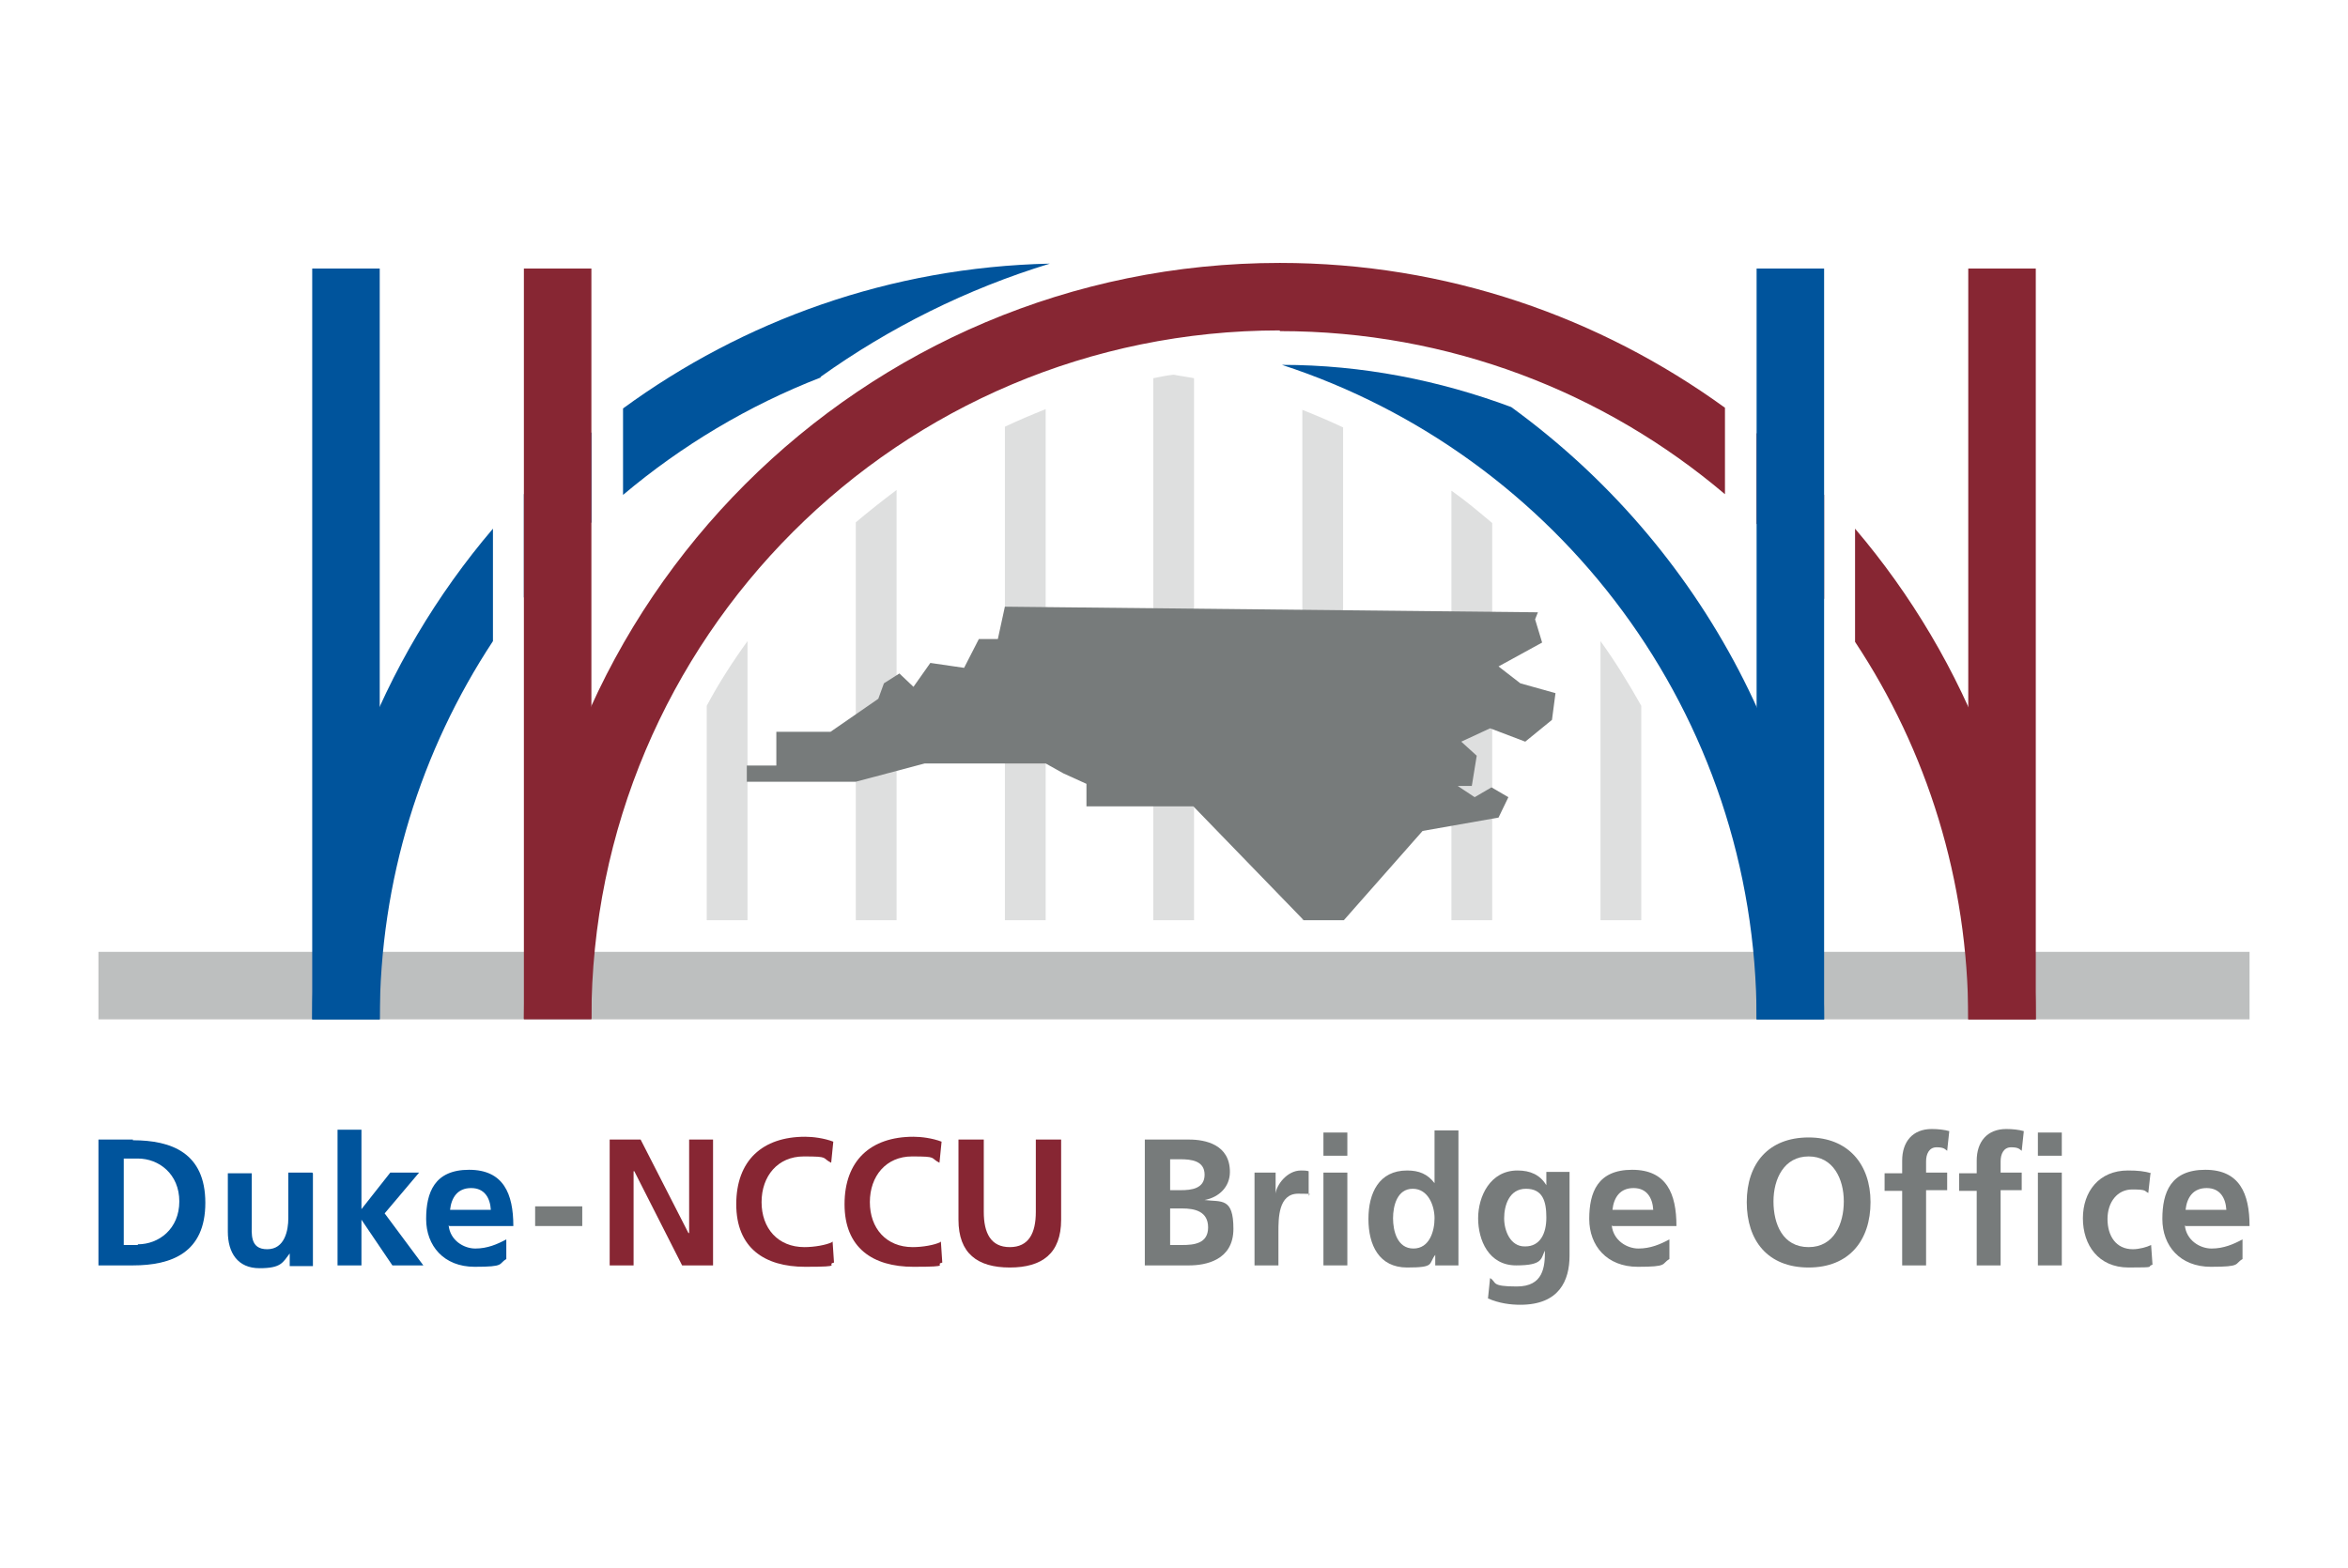 <?xml version="1.0" encoding="UTF-8"?>
<svg id="Layer_1" xmlns="http://www.w3.org/2000/svg" width="333.9" height="223" version="1.1" viewBox="0 0 333.9 223">
  <!-- Generator: Adobe Illustrator 29.2.1, SVG Export Plug-In . SVG Version: 2.1.0 Build 116)  -->
  <defs>
    <style>
      .st0 {
        fill: #777b7b;
      }

      .st1 {
        fill: #872633;
      }

      .st2 {
        fill: #dedfdf;
      }

      .st3 {
        fill: #00549c;
      }

      .st4 {
        fill: #bdbfbf;
      }
    </style>
  </defs>
  <path class="st0" d="M310.8,174.4h9.1c0-4.6-1.4-8-6.3-8s-6.1,3.2-6.1,7,2.5,6.8,6.9,6.8,3.3-.4,4.5-1.1v-2.8c-1.3.7-2.7,1.3-4.4,1.3s-3.6-1.2-3.8-3.3l.1.1ZM313.8,169c1.9,0,2.7,1.4,2.8,3.1h-5.8c.2-1.8,1.1-3.1,3-3.1Z"/>
  <path class="st0" d="M305.9,166.9c-.9-.3-1.9-.4-3.3-.4-4.1,0-6.4,3-6.4,6.8s2.2,7,6.5,7,2.4-.1,3.4-.4l-.2-2.8c-.6.3-1.7.6-2.6.6-2.4,0-3.6-1.9-3.6-4.3s1.4-4.2,3.5-4.2,1.7.2,2.3.5l.3-2.7.1-.1Z"/>
  <path class="st0" d="M281.1,180h3.4v-10.7h3v-2.5h-3v-1.6c0-1,.4-2,1.5-2s1.2.3,1.5.5l.3-2.8c-.7-.2-1.6-.3-2.5-.3-2.7,0-4.2,1.8-4.2,4.5v1.8h-2.5v2.5h2.5v10.7-.1Z"/>
  <rect class="st0" x="289.8" y="161.1" width="3.4" height="3.3"/>
  <rect class="st0" x="289.8" y="166.8" width="3.4" height="13.2"/>
  <path class="st0" d="M270.5,180h3.4v-10.7h3v-2.5h-3v-1.6c0-1,.4-2,1.5-2s1.2.3,1.5.5l.3-2.8c-.7-.2-1.6-.3-2.5-.3-2.7,0-4.2,1.8-4.2,4.5v1.8h-2.5v2.5h2.5v10.7-.1Z"/>
  <path class="st0" d="M229.3,174.4h9.1c0-4.6-1.4-8-6.3-8s-6.1,3.2-6.1,7,2.5,6.8,6.9,6.8,3.3-.4,4.5-1.1v-2.8c-1.3.7-2.7,1.3-4.4,1.3s-3.6-1.2-3.8-3.3l.1.1ZM232.3,169c1.9,0,2.7,1.4,2.8,3.1h-5.8c.2-1.8,1.1-3.1,3-3.1Z"/>
  <path class="st0" d="M219.9,166.8v1.8h0c-.9-1.5-2.3-2.1-4.1-2.1-3.9,0-5.6,3.7-5.6,6.8s1.5,6.7,5.4,6.7,3.5-1,4.1-2.1h0c0,2.3-.2,5.1-4,5.1s-2.8-.6-3.8-1.2l-.3,2.9c1.6.7,3.2.9,4.6.9,5.5,0,7-3.4,7-7v-11.9h-3.3v.1ZM216.8,177.3c-2,0-2.9-2.2-2.9-4s.7-4.2,3.1-4.2,2.9,1.8,2.9,4.1-.9,4.1-3,4.1h-.1Z"/>
  <path class="st0" d="M204,160.7v7.6h0c-1-1.3-2.2-1.8-3.9-1.8-4,0-5.5,3.2-5.5,6.9s1.5,6.9,5.5,6.9,3-.5,4-1.8h0v1.5h3.3v-19.2h-3.4v-.1ZM201,177.6c-2.3,0-2.9-2.5-2.9-4.3s.6-4.2,2.8-4.2,3.1,2.4,3.1,4.2-.7,4.3-3,4.3h0Z"/>
  <rect class="st0" x="188.2" y="161.1" width="3.4" height="3.3"/>
  <rect class="st0" x="188.2" y="166.8" width="3.4" height="13.2"/>
  <path class="st0" d="M178.4,180h3.4v-4.8c0-1.9,0-5.4,2.8-5.4s1.2.1,1.5.3v-3.5c-.4-.1-.7-.1-1.1-.1-2,0-3.5,2.1-3.6,3.3h0v-3h-3v13.2h0Z"/>
  <path class="st0" d="M171.3,170.7h0c2.1-.4,3.6-1.9,3.6-4,0-3.9-3.5-4.6-5.8-4.6h-6.3v17.9h6.3c2.3,0,6.3-.7,6.3-5.2s-1.7-3.8-4.1-4.1h0ZM166.4,164.9h1.4c1.6,0,3.5.2,3.5,2.2s-1.9,2.2-3.4,2.2h-1.5v-4.4ZM168.1,177.1h-1.7v-5.2h1.7c1.8,0,3.7.4,3.7,2.7s-2,2.5-3.7,2.5Z"/>
  <path class="st1" d="M136.3,173.5c0,4.8,2.7,6.8,7.3,6.8s7.3-2,7.3-6.8v-11.4h-3.6v10.3c0,3-1,5-3.7,5s-3.7-2-3.7-5v-10.3h-3.6v11.4Z"/>
  <path class="st1" d="M133.7,176.7c-.8.4-2.5.7-3.9.7-3.8,0-6.1-2.7-6.1-6.4s2.3-6.5,6-6.5,2.5.2,3.9.9l.3-3c-1.3-.5-2.9-.7-4-.7-6.1,0-9.8,3.4-9.8,9.6s4,8.9,9.8,8.9,2.8-.3,4.1-.6l-.2-3-.1.1Z"/>
  <path class="st1" d="M118.3,176.7c-.8.4-2.5.7-3.9.7-3.8,0-6.1-2.7-6.1-6.4s2.3-6.5,6-6.5,2.5.2,3.9.9l.3-3c-1.3-.5-2.9-.7-4-.7-6.1,0-9.8,3.4-9.8,9.6s4,8.9,9.8,8.9,2.8-.3,4.1-.6l-.2-3-.1.1Z"/>
  <polygon class="st1" points="86.7 180 90.1 180 90.1 166.6 90.2 166.6 97 180 101.4 180 101.4 162.1 98 162.1 98 175.4 97.9 175.4 91.1 162.1 86.7 162.1 86.7 180"/>
  <rect class="st0" x="76.1" y="171.6" width="6.7" height="2.8"/>
  <path class="st3" d="M63.9,174.4h9.1c0-4.6-1.4-8-6.3-8s-6.1,3.2-6.1,7,2.5,6.8,6.9,6.8,3.3-.4,4.5-1.1v-2.8c-1.3.7-2.7,1.3-4.4,1.3s-3.6-1.2-3.8-3.3l.1.1ZM67,169c1.9,0,2.7,1.4,2.8,3.1h-5.8c.2-1.8,1.1-3.1,3-3.1Z"/>
  <polygon class="st3" points="48 180 51.4 180 51.4 173.5 51.4 173.5 55.8 180 60.2 180 54.7 172.6 59.6 166.8 55.5 166.8 51.4 172 51.4 172 51.4 160.7 48 160.7 48 180"/>
  <path class="st3" d="M44.4,166.8h-3.4v6.5c0,1.7-.5,4.4-3,4.4s-2.2-2.2-2.2-3.8v-7h-3.4v8.3c0,3,1.4,5.2,4.5,5.2s3.3-.8,4.3-2.1h0v1.8h3.3v-13.2h0l-.1-.1Z"/>
  <rect class="st4" x="14" y="135.4" width="305.9" height="9.6"/>
  <path class="st2" d="M106.3,91.2v39.7h-5.8v-30.5c1.7-3.2,3.7-6.3,5.8-9.2"/>
  <path class="st2" d="M127.5,69.8v61.1h-5.8v-56.6c1.9-1.6,3.8-3.1,5.8-4.6"/>
  <path class="st2" d="M148.7,58.3v72.6h-5.8V60.7c1.9-.9,3.8-1.7,5.8-2.5"/>
  <path class="st2" d="M169.8,53.8v77.1h-5.8V53.8c1-.2,1.9-.4,2.9-.5,1,.2,1.9.3,2.9.5"/>
  <path class="st2" d="M191,60.7v70.2h-5.8V58.3c2,.8,3.9,1.6,5.8,2.5"/>
  <path class="st2" d="M212.2,74.3v56.6h-5.8v-61.1c2,1.4,3.9,3,5.8,4.6"/>
  <path class="st2" d="M233.4,100.4v30.5h-5.8v-39.7c2.1,2.9,4,6,5.8,9.2"/>
  <rect class="st1" x="279.9" y="38.2" width="9.6" height="106.8"/>
  <rect class="st3" x="44.4" y="38.2" width="9.6" height="106.8"/>
  <path class="st3" d="M54,145c0-19.9,5.9-38.3,16.1-53.8v-16c-16,18.8-25.7,43.1-25.7,69.8h9.6Z"/>
  <path class="st3" d="M84.1,61.5c-3.4,2.7-6.6,5.7-9.6,8.8v14.7c2.9-3.8,6.2-7.3,9.6-10.7v-12.9.1Z"/>
  <path class="st3" d="M116.7,53.6c9.8-7,20.8-12.5,32.6-16.1-22.7.5-43.6,8.1-60.7,20.6v12.3c8.3-7,17.8-12.7,28.1-16.7"/>
  <path class="st3" d="M259.4,145c0-35.8-17.5-67.5-44.5-87.1-10.2-3.8-21.2-6-32.6-6,39.2,12.8,67.5,49.6,67.5,93.1h9.6Z"/>
  <path class="st1" d="M263.8,91.3c10.2,15.4,16.1,33.9,16.1,53.7h9.6c0-26.6-9.7-51-25.7-69.8v16.1Z"/>
  <path class="st1" d="M182,47.1c24.1,0,46.2,8.7,63.3,23.2v-12.3c-17.8-12.9-39.6-20.6-63.3-20.6-59.4,0-107.5,48.1-107.5,107.5h9.6c0-54.1,43.8-97.9,97.9-97.9"/>
  <path class="st1" d="M259.4,70.4c-3-3.1-6.2-6.1-9.6-8.8v12.9c3.5,3.3,6.7,6.9,9.6,10.7v-14.8Z"/>
  <rect class="st1" x="74.5" y="38.2" width="9.6" height="106.8"/>
  <rect class="st3" x="249.8" y="38.2" width="9.6" height="106.8"/>
  <polygon class="st0" points="142.9 86.3 141.9 90.9 139.2 90.9 137.1 95 132.3 94.3 129.9 97.7 127.9 95.8 125.7 97.2 124.9 99.4 118.1 104.1 110.4 104.1 110.4 108.9 106.2 108.9 106.2 111.2 121.7 111.2 131.5 108.6 148.7 108.6 151.2 110 154.5 111.5 154.5 114.7 169.7 114.7 185.4 130.9 191.1 130.9 202.3 118.2 213.1 116.3 214.5 113.4 212.1 112 209.7 113.4 207.3 111.8 209.3 111.8 210 107.5 207.8 105.5 211.9 103.6 216.9 105.5 220.7 102.4 221.2 98.6 216.2 97.2 213.1 94.8 219.3 91.4 218.3 88.1 218.7 87.1 142.9 86.3"/>
  <path class="st3" d="M18.9,162.1h-4.9v17.9h4.9c5.5,0,10.3-1.8,10.3-8.9s-4.8-8.9-10.3-8.9v-.1ZM19.6,177.1h-2v-12.3h2c3,0,5.9,2.2,5.9,6.1s-2.9,6.1-5.9,6.1v.1Z"/>
  <path class="st0" d="M257.2,161.8c-5.7,0-8.8,3.7-8.8,9.2s3,9.3,8.8,9.3,8.8-3.9,8.8-9.3-3.2-9.2-8.8-9.2ZM257.2,177.4c-3.7,0-5-3.3-5-6.5s1.5-6.4,5-6.4,5,3.2,5,6.4-1.4,6.5-5,6.5Z"/>
</svg>